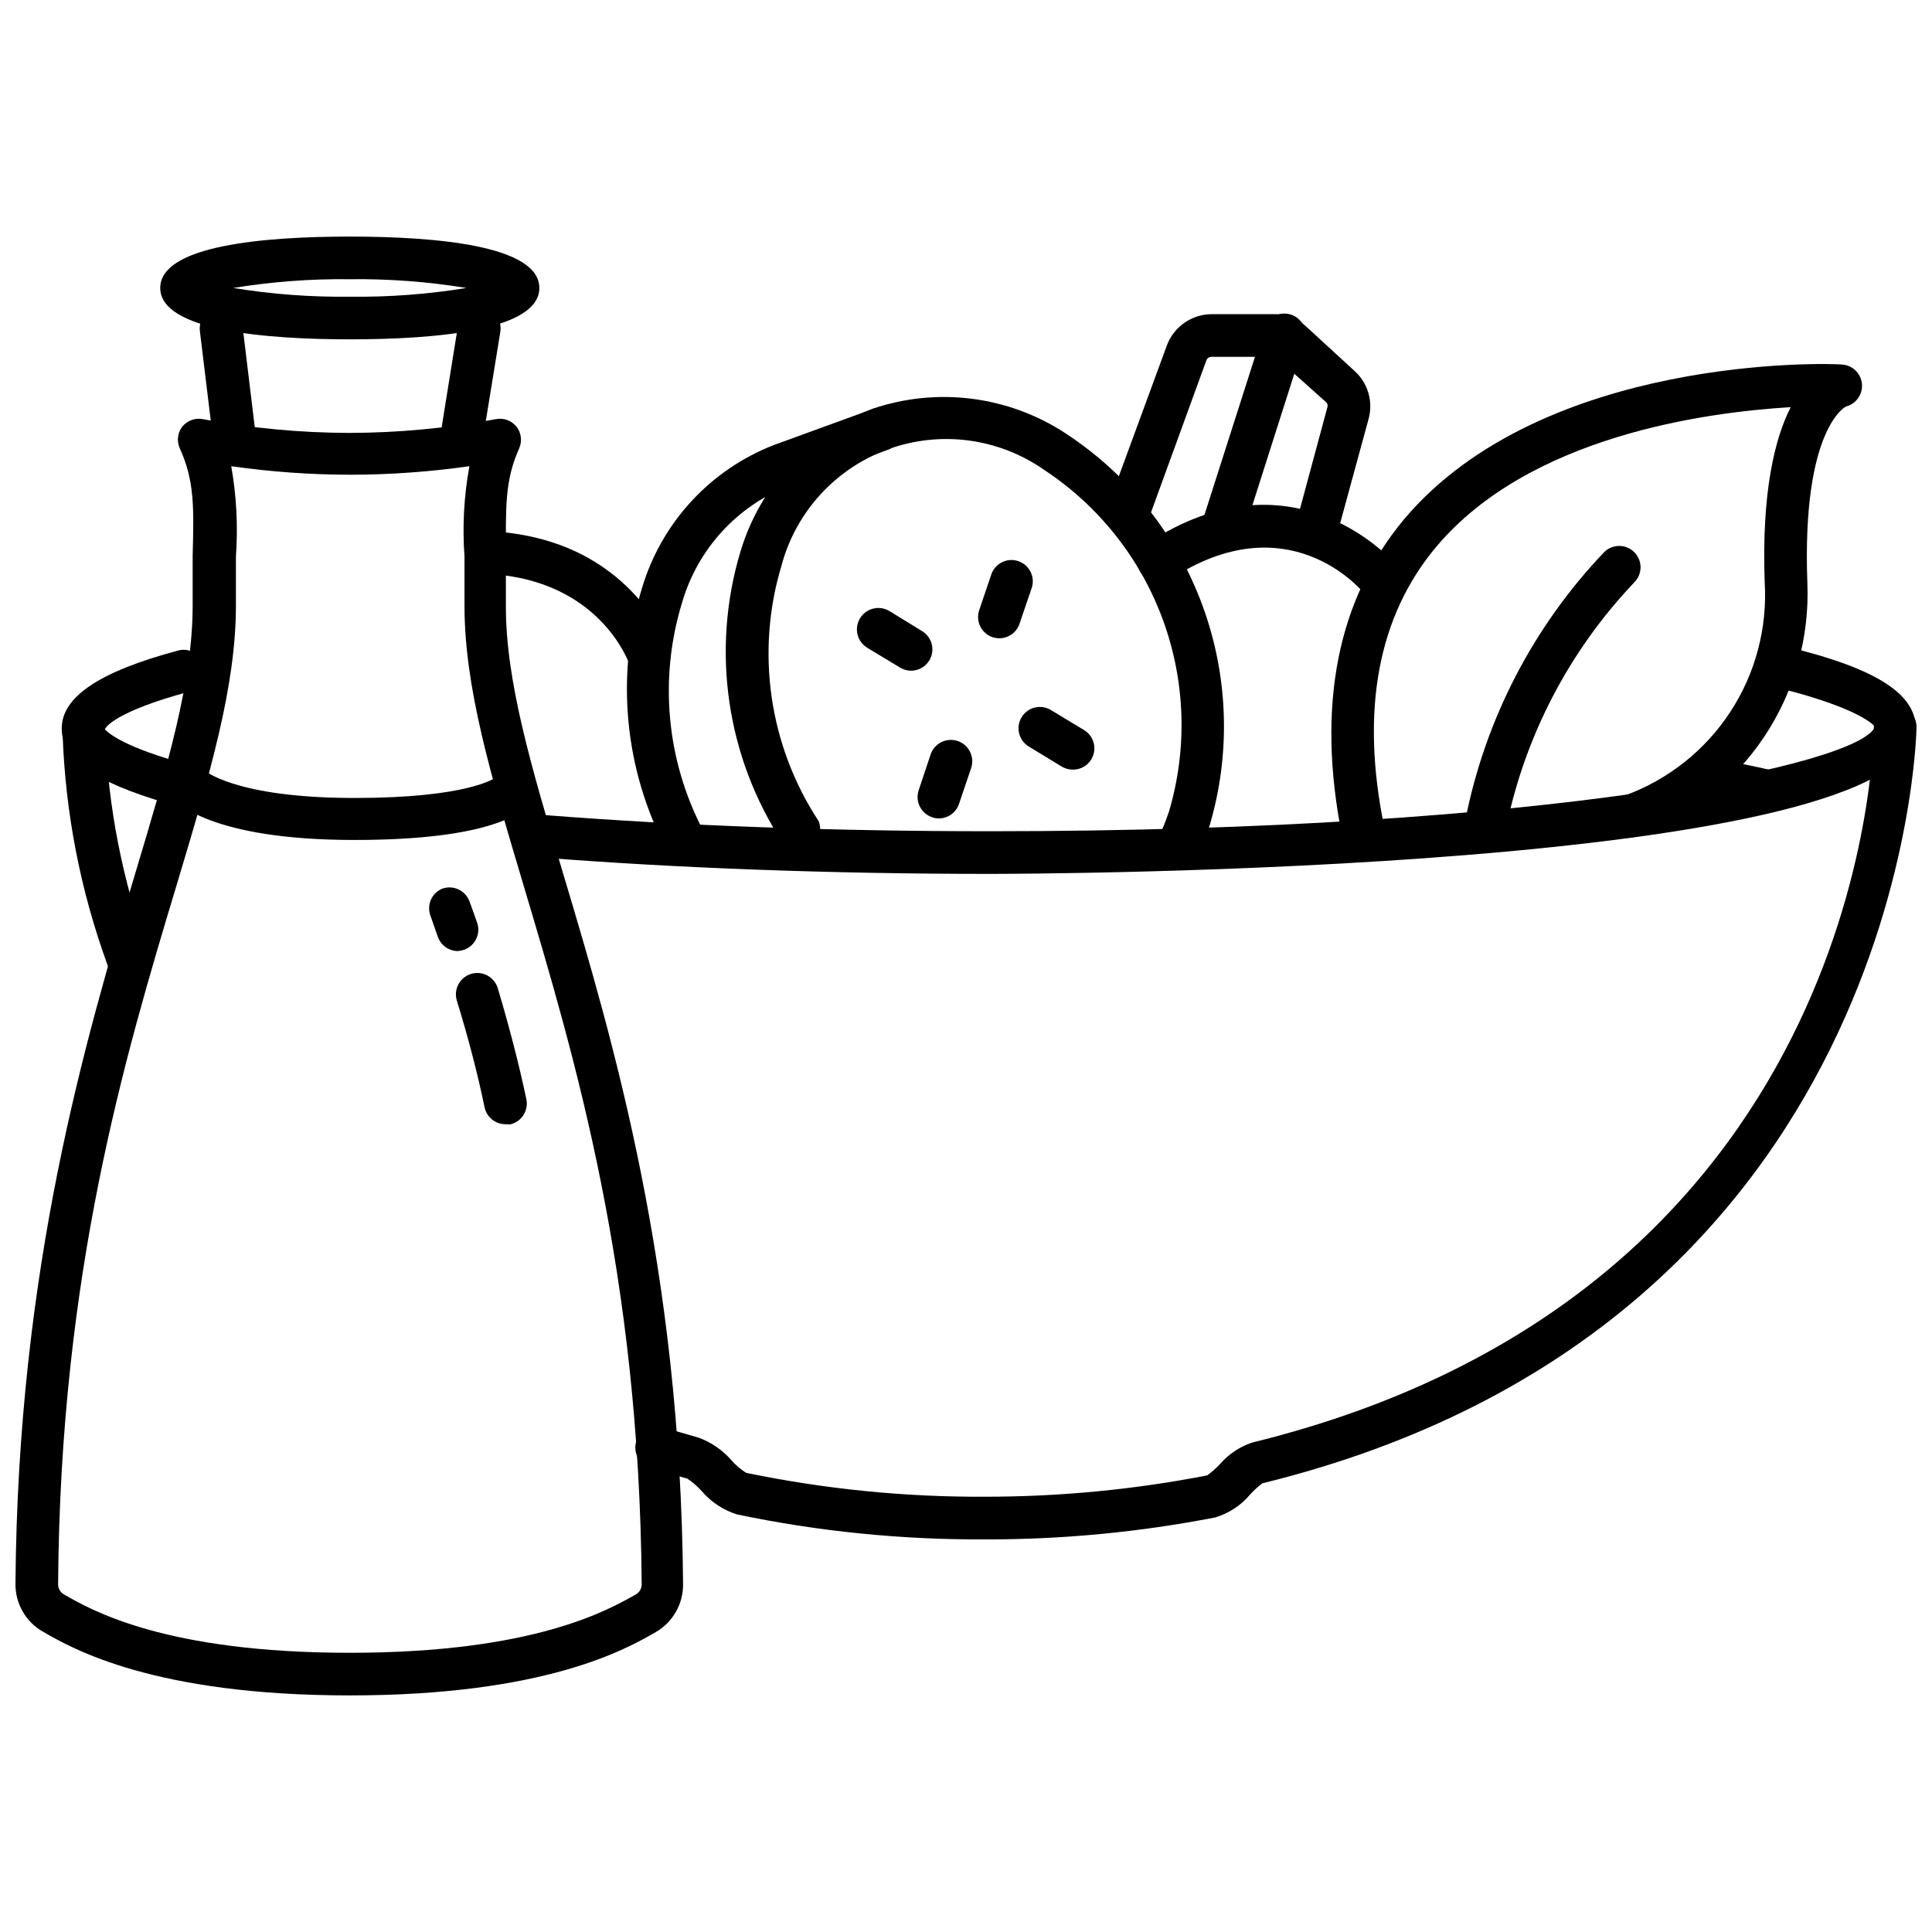 <?xml version="1.0" encoding="UTF-8"?>
<!-- The Best Svg Icon site in the world: iconSvg.co, Visit us! https://iconsvg.co -->
<svg width="800px" height="800px" version="1.1" viewBox="144 144 512 512" xmlns="http://www.w3.org/2000/svg">
 <defs>
  <clipPath id="c">
   <path d="m312 331h339.9v221h-339.9z"/>
  </clipPath>
  <clipPath id="b">
   <path d="m282 315h369.9v61h-369.9z"/>
  </clipPath>
  <clipPath id="a">
   <path d="m148.09 254h177.91v340h-177.91z"/>
  </clipPath>
 </defs>
 <g clip-path="url(#c)">
  <path d="m405.2 551.95c-22.133 0.133-44.219-2.082-65.883-6.613-3.68-1.156-6.949-3.328-9.438-6.273-1.113-1.215-2.363-2.297-3.731-3.219-3.164-0.848-6.328-1.75-9.438-2.711-1.516-0.359-2.816-1.332-3.594-2.684-0.777-1.352-0.961-2.965-0.508-4.457 0.453-1.492 1.5-2.734 2.898-3.426 1.398-0.691 3.019-0.773 4.481-0.227l9.152 2.656h0.004c3.336 1.215 6.309 3.254 8.645 5.93 1.145 1.32 2.477 2.461 3.957 3.391 20.871 4.324 42.141 6.445 63.453 6.328 19.707 0 39.367-1.891 58.711-5.648 1.246-0.902 2.398-1.926 3.449-3.051 2.269-2.606 5.195-4.559 8.473-5.652 161.72-39.668 164.72-183.42 164.77-189.63 0-3.121 2.531-5.652 5.652-5.652 1.496 0 2.934 0.598 3.996 1.656 1.059 1.059 1.652 2.496 1.652 3.996 0 1.582-2.938 158.55-173.36 200.43-1.168 0.875-2.246 1.859-3.223 2.938-2.422 2.898-5.644 5.023-9.266 6.106-20.051 3.898-40.43 5.848-60.859 5.82z"/>
 </g>
 <path d="m177.82 403.56c-2.394-0.008-4.523-1.527-5.312-3.785-7.203-19.734-11.227-40.484-11.922-61.48 0-3.121 2.531-5.648 5.648-5.648 1.5 0 2.938 0.594 3.996 1.652 1.062 1.062 1.656 2.5 1.656 3.996 0.781 19.68 4.594 39.121 11.301 57.637 0.508 1.418 0.426 2.977-0.219 4.332-0.648 1.359-1.809 2.402-3.227 2.902-0.613 0.242-1.266 0.375-1.922 0.395z"/>
 <path d="m189.91 356.88c-0.527 0.086-1.059 0.086-1.582 0-19.324-5.652-27.969-11.641-27.969-19.832 0-8.195 9.605-15.031 31.191-20.738h-0.004c2.93-0.586 5.809 1.211 6.57 4.098 0.762 2.887-0.852 5.871-3.688 6.809-19.891 5.312-22.602 9.605-22.602 10.059 0 0 2.711 3.898 19.832 8.758 2.988 0.852 4.731 3.957 3.898 6.949-0.789 2.426-3.102 4.023-5.648 3.898z"/>
 <g clip-path="url(#b)">
  <path d="m406.1 375.59c-41.703 0-82.895-1.527-118.66-4.352v0.004c-3.102-0.242-5.426-2.945-5.199-6.047 0.242-3.102 2.945-5.426 6.047-5.199 35.824 2.824 76.68 4.293 118.1 4.293 148.89 0 230.55-17.742 234.5-27.688 0 0-3.051-4.578-24.863-10.113h0.004c-1.527-0.258-2.879-1.129-3.742-2.41s-1.168-2.859-0.836-4.371c0.75-3.027 3.809-4.871 6.836-4.125 23.109 5.652 33.395 12.43 33.395 21.305 0.227 38.254-235.52 38.703-245.57 38.703z"/>
 </g>
 <path d="m612.07 359.26c-0.414 0.055-0.832 0.055-1.242 0-4.07-0.902-8.531-1.809-13.223-2.711-3.121-0.578-5.184-3.578-4.606-6.699s3.574-5.18 6.695-4.606c4.859 0.961 9.379 1.863 13.562 2.824v0.004c3.039 0.676 4.961 3.68 4.293 6.723-0.555 2.59-2.832 4.445-5.481 4.465z"/>
 <path d="m505.32 370.11c-2.727 0.055-5.106-1.848-5.648-4.519-6.894-34.582-1.242-62.836 16.5-84.082 36.953-43.621 112.67-41.25 115.89-40.91 2.805 0.129 5.09 2.293 5.367 5.086 0.281 2.789-1.523 5.359-4.238 6.047 0 0-11.695 5.652-10.227 46.562 0.641 14.52-3.363 28.867-11.434 40.961-8.066 12.09-19.777 21.297-33.434 26.281-1.453 0.574-3.082 0.523-4.496-0.145s-2.488-1.895-2.965-3.383c-0.48-1.488-0.32-3.109 0.441-4.477 0.762-1.367 2.055-2.356 3.574-2.734 11.43-4.176 21.207-11.934 27.879-22.113 6.668-10.18 9.871-22.242 9.133-34.391-0.848-23.789 2.656-38.086 6.894-46.395-22.602 1.355-69.051 7.629-93.801 36.844-15.598 18.477-20.285 43.512-13.902 74.531 0.301 1.469 0.004 2.996-0.82 4.246-0.828 1.25-2.117 2.121-3.586 2.422z"/>
 <path d="m537.99 367.79h-0.848c-1.508-0.207-2.867-1.016-3.769-2.238-0.906-1.223-1.277-2.758-1.035-4.258 5.258-26.676 18.02-51.297 36.785-70.973 2.203-2.191 5.766-2.191 7.969 0 1.07 1.062 1.672 2.504 1.672 4.012 0 1.508-0.602 2.949-1.672 4.012-17.133 18.016-28.875 40.465-33.906 64.812-0.461 2.555-2.606 4.469-5.195 4.633z"/>
 <path d="m456.96 372.25c-0.793-0.012-1.578-0.164-2.316-0.453-1.371-0.605-2.445-1.73-2.988-3.133-0.539-1.398-0.504-2.953 0.105-4.324 0.734-1.641 1.355-3.332 1.977-5.086 4.981-16.672 4.453-34.5-1.504-50.848-5.953-16.348-17.016-30.34-31.551-39.902-12.078-8.445-27.516-10.473-41.363-5.43-13.848 5.039-24.371 16.512-28.195 30.746-6.926 22.941-3.324 47.773 9.832 67.805 1 2.539 0.047 5.43-2.269 6.875-2.316 1.441-5.332 1.023-7.168-0.996-15.004-22.832-19.141-51.129-11.301-77.301 5.184-17.344 18.098-31.32 34.977-37.859 17.156-5.836 36.043-3.438 51.195 6.5 16.703 10.93 29.434 26.953 36.305 45.695 6.871 18.738 7.516 39.195 1.836 58.332-0.668 2.035-1.441 4.031-2.316 5.988-0.91 2.086-2.981 3.422-5.254 3.391z"/>
 <path d="m385.42 321.74c-1.035-0.008-2.055-0.301-2.938-0.848l-8.703-5.254 0.004-0.004c-2.668-1.652-3.492-5.156-1.84-7.824 1.656-2.668 5.16-3.492 7.828-1.836l8.645 5.312c2.148 1.332 3.152 3.926 2.457 6.359-0.695 2.43-2.922 4.102-5.453 4.094z"/>
 <path d="m428.25 347.96c-1.035-0.008-2.055-0.301-2.938-0.848l-8.645-5.254c-1.293-0.777-2.227-2.035-2.586-3.5-0.363-1.465-0.121-3.012 0.664-4.301 0.785-1.285 2.047-2.203 3.512-2.555 1.465-0.348 3.008-0.102 4.285 0.691l8.703 5.254c2.207 1.309 3.258 3.941 2.555 6.41s-2.984 4.152-5.551 4.102z"/>
 <path d="m392.77 360.89c-0.617 0.004-1.23-0.113-1.809-0.336-2.856-0.992-4.422-4.055-3.559-6.953l3.223-9.664-0.004 0.004c0.477-1.426 1.504-2.606 2.848-3.273 1.348-0.668 2.906-0.77 4.328-0.289 1.43 0.477 2.606 1.504 3.273 2.852 0.668 1.344 0.773 2.902 0.289 4.328l-3.277 9.664v-0.004c-0.828 2.215-2.949 3.68-5.312 3.672z"/>
 <path d="m408.87 313.15c-0.613-0.008-1.223-0.102-1.809-0.281-1.426-0.477-2.606-1.504-3.273-2.848-0.668-1.348-0.77-2.906-0.289-4.328l3.277-9.664c1.094-2.836 4.238-4.301 7.113-3.312 2.875 0.988 4.449 4.074 3.566 6.984l-3.277 9.605c-0.77 2.285-2.902 3.824-5.309 3.844z"/>
 <path d="m325.69 372.25c-2.113 0.004-4.055-1.172-5.027-3.051-11.246-21.383-13.582-46.348-6.5-69.445 5.207-17.355 18.137-31.328 35.035-37.859l26.219-9.551c2.996-1.078 6.297 0.48 7.375 3.477 1.074 2.996-0.48 6.297-3.477 7.371l-26.277 9.551h0.004c-13.691 5.348-24.129 16.746-28.254 30.852-6.223 20.18-4.191 42.004 5.648 60.688 1.406 2.766 0.32 6.144-2.43 7.574-0.734 0.293-1.523 0.426-2.316 0.395z"/>
 <path d="m509.73 303.2c-1.691-0.012-3.285-0.777-4.352-2.09-0.902-1.074-20.285-23.902-51.195-3.617-2.606 1.691-6.09 0.961-7.797-1.637-1.703-2.594-0.996-6.074 1.582-7.801 39.555-26.051 65.887 5.652 66.168 5.652 0.949 1.168 1.391 2.664 1.234 4.16-0.16 1.496-0.91 2.863-2.082 3.805-0.969 0.914-2.231 1.453-3.559 1.527z"/>
 <path d="m316.03 323.6c-2.394-0.008-4.523-1.527-5.312-3.785-0.395-1.016-8.137-21.812-36.559-23.676-3.121-0.203-5.488-2.898-5.285-6.019s2.898-5.484 6.019-5.281c36.277 2.375 46.109 30.117 46.504 31.305 0.473 1.453 0.34 3.035-0.375 4.387-0.711 1.355-1.945 2.359-3.41 2.789-0.508 0.18-1.043 0.277-1.582 0.281z"/>
 <path d="m468.37 288.34c-0.582 0.082-1.172 0.082-1.75 0-1.434-0.457-2.629-1.461-3.316-2.797-0.691-1.336-0.82-2.894-0.359-4.324l15.934-49.84h0.004c0.375-1.516 1.367-2.812 2.731-3.57 1.367-0.762 2.988-0.922 4.481-0.445 1.488 0.477 2.711 1.551 3.379 2.969 0.668 1.414 0.723 3.039 0.145 4.496l-15.879 49.84v-0.004c-0.832 2.234-2.981 3.707-5.367 3.676z"/>
 <path d="m493.4 287.78h-1.469c-1.445-0.395-2.676-1.352-3.418-2.656-0.742-1.305-0.934-2.848-0.535-4.293l7.797-28.934c0.16-0.488 0.004-1.027-0.395-1.355l-13.395-11.98h-16.953 0.004c-0.566 0-1.074 0.332-1.301 0.848l-15.371 42.211c-1.074 2.934-4.328 4.441-7.262 3.363-2.934-1.078-4.438-4.328-3.359-7.262l15.48-42.152c1.844-4.992 6.602-8.305 11.922-8.309h16.953c2.84-0.02 5.582 1.027 7.684 2.941l13.168 12.09c3.57 3.199 5.016 8.152 3.731 12.77l-7.797 28.594h-0.004c-0.688 2.453-2.93 4.144-5.481 4.125z"/>
 <g clip-path="url(#a)">
  <path d="m236.7 593.3c-51.816 0-73.457-12.316-81.426-16.953v0.004c-2.203-1.281-4.027-3.121-5.289-5.332-1.262-2.215-1.91-4.723-1.887-7.269 0.621-83.969 18.59-144.32 31.758-188.34 8.477-28.254 15.199-50.855 15.199-70.859v-13.277c0.34-12.828 0.508-19.891-3.445-28.535-0.809-1.871-0.551-4.027 0.676-5.652 1.352-1.684 3.543-2.453 5.652-1.977 12.746 2.375 25.684 3.586 38.648 3.617 12.969-0.031 25.902-1.242 38.652-3.617 2.106-0.477 4.297 0.293 5.648 1.977 1.246 1.613 1.527 3.773 0.734 5.652-3.898 8.645-3.559 15.707-3.559 28.703v13.277c0 19.832 6.668 42.379 15.199 70.859 13.164 44.02 31.137 104.37 31.758 188.34 0.012 2.555-0.648 5.062-1.922 7.277-1.27 2.211-3.102 4.051-5.312 5.324-7.742 4.465-29.215 16.781-81.086 16.781zm-31.418-325.76c1.395 7.887 1.812 15.914 1.242 23.902v12.996c0 21.527-6.894 44.695-15.707 74.078-13.844 45.941-30.852 102.96-31.418 185.29-0.023 1.117 0.559 2.156 1.527 2.715 7.348 4.238 26.953 15.484 75.773 15.484 48.82 0 68.43-11.301 75.832-15.484 0.965-0.559 1.551-1.598 1.523-2.715-0.621-82.328-17.629-139.34-31.305-185.17-8.758-29.383-15.652-52.551-15.652-74.078v-12.996h0.004c-0.594-8.027-0.156-16.098 1.297-24.016-10.426 1.488-20.941 2.242-31.473 2.262-10.59-0.008-21.164-0.762-31.645-2.262z"/>
 </g>
 <path d="m205.84 263.2c-2.875 0.023-5.305-2.117-5.652-4.973l-3.219-26.5c-0.375-3.121 1.852-5.953 4.973-6.328 3.121-0.375 5.953 1.852 6.328 4.973l3.223 26.672h-0.004c0.301 3.062-1.91 5.805-4.973 6.156z"/>
 <path d="m266.76 263.2h-0.961c-3.043-0.492-5.133-3.332-4.691-6.383l4.293-26.672h0.004c0.234-1.484 1.051-2.816 2.273-3.695 1.219-0.883 2.738-1.238 4.223-0.996 1.484 0.238 2.816 1.055 3.695 2.277 0.883 1.219 1.238 2.738 0.996 4.223l-4.352 26.672c-0.508 2.633-2.801 4.543-5.481 4.574z"/>
 <path d="m237.94 366.6c-38.027 0-47.523-9.945-49.047-11.922-1.113-1.168-1.672-2.758-1.539-4.367 0.137-1.609 0.953-3.086 2.246-4.051 1.293-0.969 2.938-1.336 4.519-1.012 1.582 0.324 2.949 1.309 3.758 2.707 0 0 7.969 7.516 40.062 7.516 29.664 0 37.066-5.086 37.801-5.652h0.004c1.812-2.211 4.988-2.719 7.402-1.188 2.617 1.688 3.375 5.176 1.695 7.801-1.98 2.824-10.512 10.168-46.902 10.168z"/>
 <path d="m278.06 441.93c-2.727 0.055-5.106-1.848-5.652-4.519-1.809-8.758-4.293-18.363-7.348-28.254h0.004c-0.906-2.996 0.789-6.156 3.785-7.062s6.156 0.789 7.062 3.785c3.109 10.398 5.652 20.285 7.57 29.383h0.004c0.316 1.469 0.035 3.004-0.781 4.266-0.816 1.262-2.102 2.148-3.57 2.461z"/>
 <path d="m265.34 396.04c-2.394-0.008-4.519-1.527-5.312-3.785-1.188-3.445-1.977-5.652-1.977-5.652-0.992-2.789 0.34-5.871 3.051-7.062 1.402-0.531 2.957-0.484 4.324 0.129 1.367 0.613 2.434 1.746 2.965 3.148 0 0 0.793 2.09 2.035 5.652 0.508 1.414 0.426 2.973-0.219 4.332-0.648 1.355-1.809 2.402-3.227 2.898-0.531 0.18-1.082 0.293-1.641 0.34z"/>
 <path d="m236.7 233.93c-22.602 0-50.234-2.375-50.234-13.617 0-11.246 27.348-13.617 50.234-13.617 22.887 0 50.234 2.375 50.234 13.617 0 11.246-27.293 13.617-50.234 13.617zm-30.91-13.617c10.219 1.664 20.559 2.441 30.91 2.316 10.352 0.129 20.691-0.645 30.91-2.316-10.219-1.668-20.559-2.445-30.91-2.316-10.352-0.125-20.691 0.652-30.91 2.316z"/>
</svg>